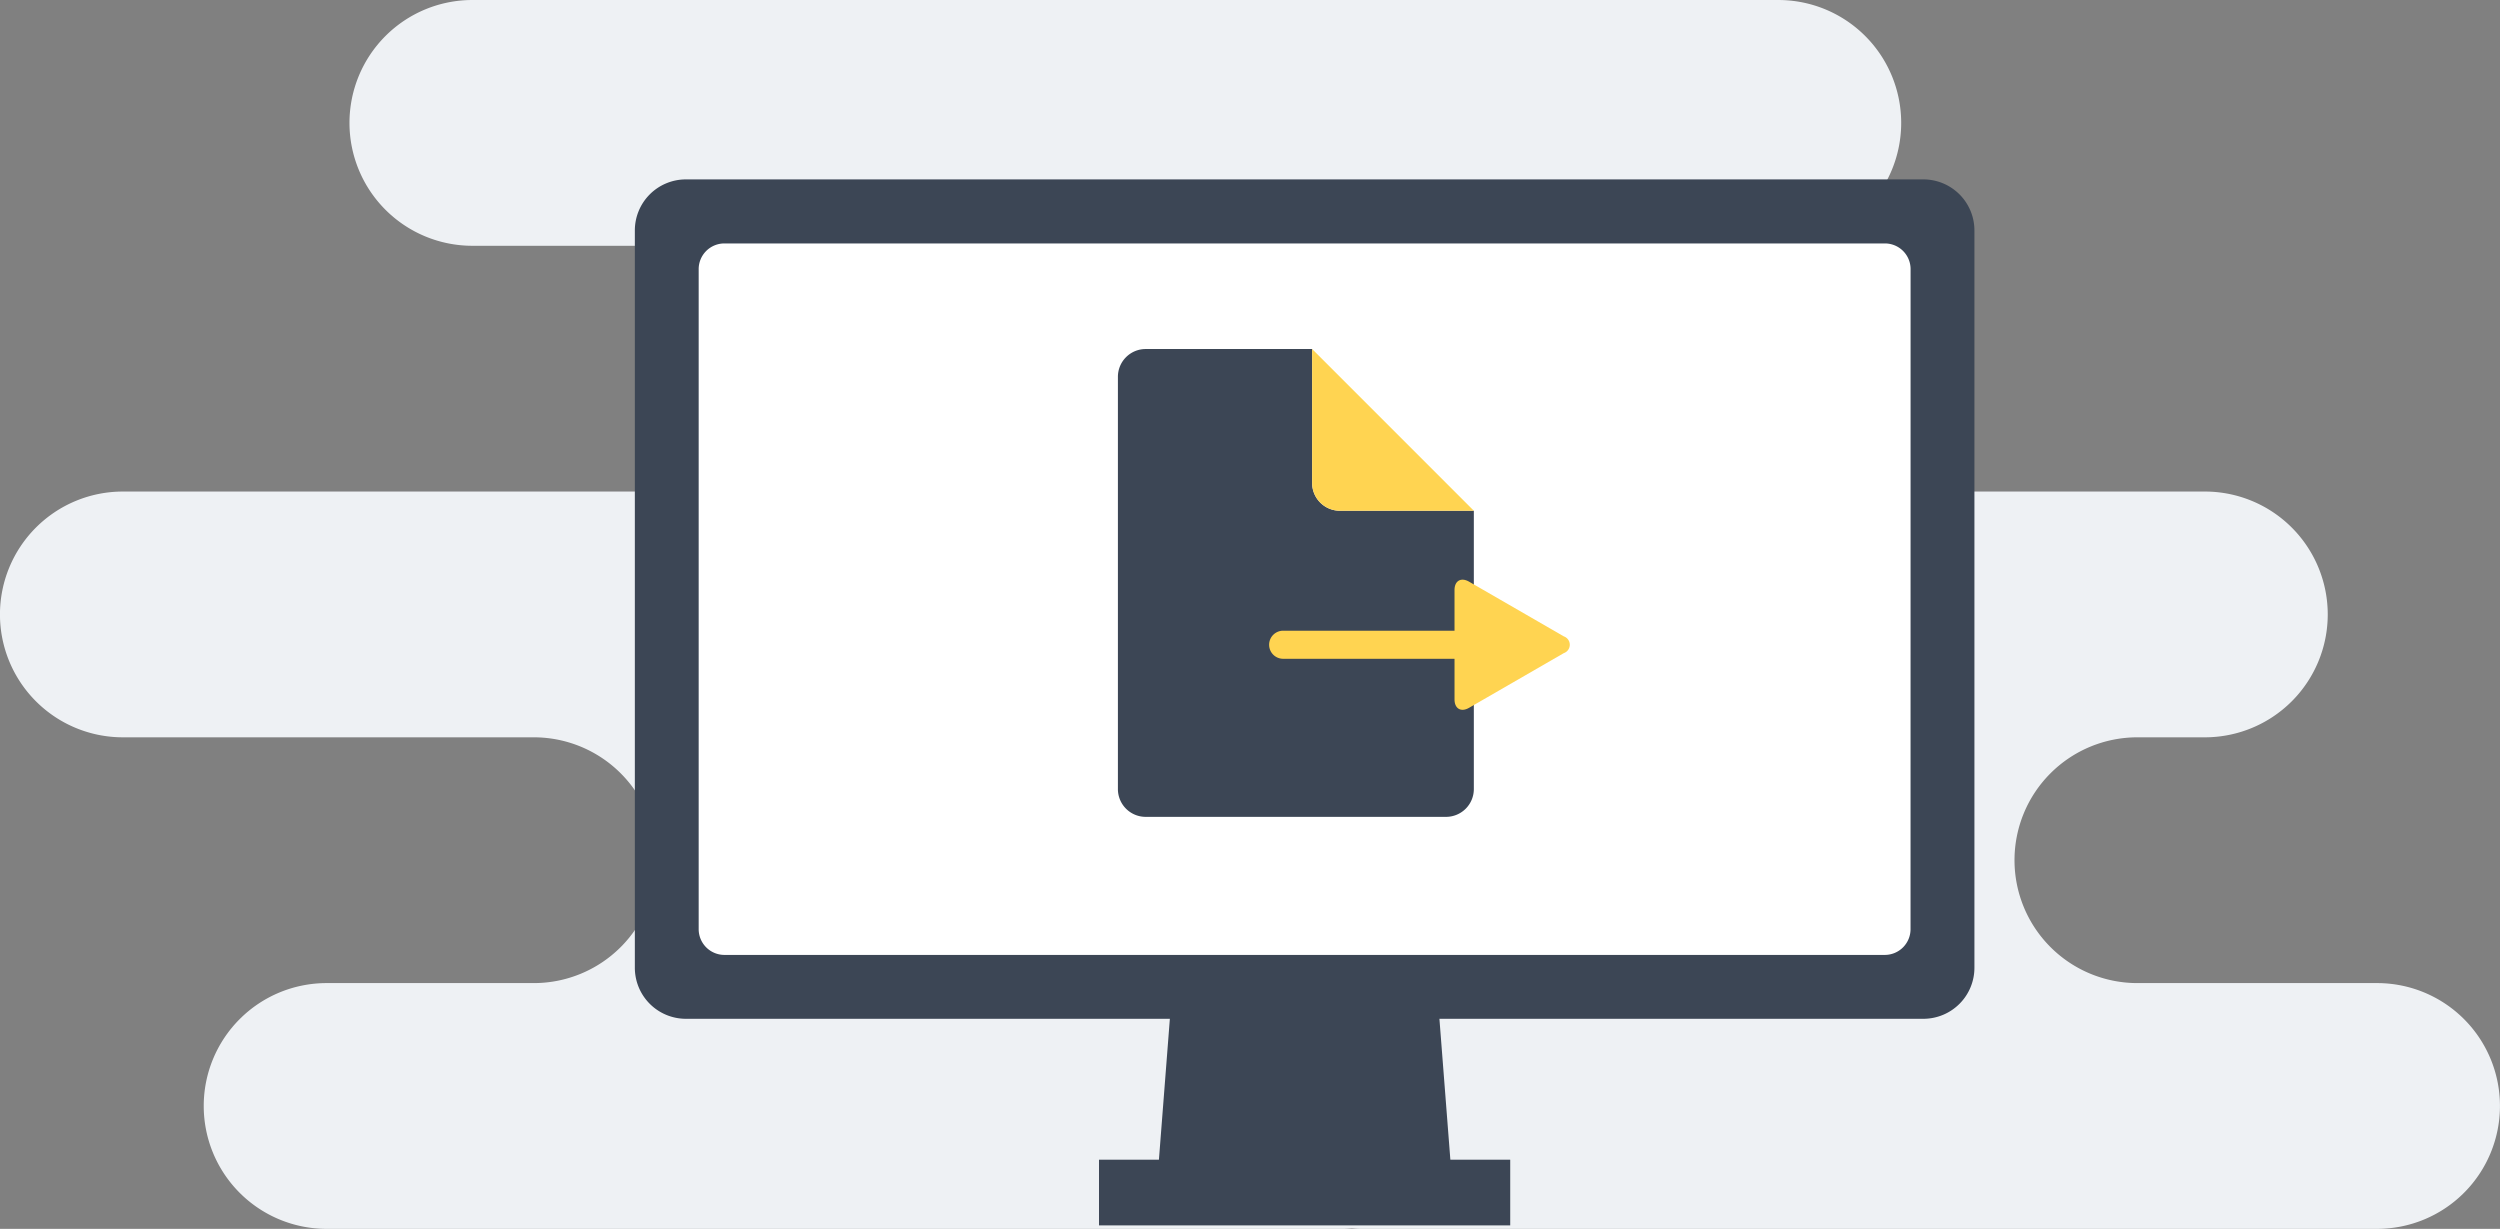 <svg xmlns="http://www.w3.org/2000/svg" width="208.953" height="102.71" viewBox="0 0 208.953 102.71">
  <rect x="0" y="0" width="208.953" height="102.71" fill="#808080" stroke="none"/>
  <g id="Group_719" data-name="Group 719" transform="translate(-1110 -1154)">
    <path id="Path_45" data-name="Path 45" d="M309.959-6838.64H289.922a10.271,10.271,0,0,1-10.271-10.271,10.269,10.269,0,0,1,10.271-10.271h5.637a10.271,10.271,0,0,0,10.272-10.271,10.271,10.271,0,0,0-10.272-10.271H254.274A10.27,10.27,0,0,1,244-6889.994a10.269,10.269,0,0,1,10.271-10.271h5.639a10.271,10.271,0,0,0,10.27-10.27,10.27,10.27,0,0,0-10.27-10.272H150.757a10.27,10.27,0,0,0-10.271,10.272,10.272,10.272,0,0,0,10.271,10.27h55.887a10.231,10.231,0,0,1,2.994.446,10.273,10.273,0,0,1,7.277,9.825,10.271,10.271,0,0,1-10.271,10.27h-85.1a10.271,10.271,0,0,0-10.271,10.271,10.272,10.272,0,0,0,10.271,10.271h34.348a10.237,10.237,0,0,1,2.994.446,10.272,10.272,0,0,1,7.277,9.825,10.272,10.272,0,0,1-10.271,10.271H138.576a10.269,10.269,0,0,0-10.272,10.27,10.272,10.272,0,0,0,10.272,10.272h84.986c.239,0,.471-.021.706-.037.233.017.466.037.7.037h84.987a10.272,10.272,0,0,0,10.27-10.272,10.267,10.267,0,0,0-10.27-10.27Z" transform="translate(998.724 8074.808)" fill="#eef1f4"/>
    <g id="Group_53" data-name="Group 53" transform="translate(1163.061 1169)">
      <g id="Group_47" data-name="Group 47">
        <g id="Group_46" data-name="Group 46">
          <path id="Path_46" data-name="Path 46" d="M224.577-6831.614H200.134l2.472-31.823h19.5Z" transform="translate(-156.373 6914.085)" fill="#3c4655"/>
          <g id="Group_45" data-name="Group 45">
            <path id="Path_47" data-name="Path 47" d="M276.87-6837.558a4.268,4.268,0,0,1-4.23,4.276H169.134a4.267,4.267,0,0,1-4.228-4.276v-61.6a4.266,4.266,0,0,1,4.228-4.281H272.64a4.267,4.267,0,0,1,4.23,4.281Z" transform="translate(-164.906 6903.434)" fill="#3c4655"/>
            <path id="Path_48" data-name="Path 48" d="M270.724-6841.591a2.151,2.151,0,0,1-2.128,2.162h-97.03a2.154,2.154,0,0,1-2.131-2.162v-55.148a2.149,2.149,0,0,1,2.131-2.156H268.6a2.146,2.146,0,0,1,2.128,2.156Z" transform="translate(-164.1 6904.242)" fill="#fff"/>
          </g>
          <rect id="Rectangle_30" data-name="Rectangle 30" width="34.37" height="5.491" transform="translate(38.795 81.929)" fill="#3c4655"/>
        </g>
      </g>
      <g id="Group_52" data-name="Group 52" transform="translate(40.375 14.172)">
        <g id="Group_49" data-name="Group 49">
          <g id="Group_48" data-name="Group 48">
            <path id="Path_49" data-name="Path 49" d="M209.839-6882.037v-11.194H195.928a2.322,2.322,0,0,0-2.321,2.322v34.459a2.322,2.322,0,0,0,2.321,2.321h25.106a2.323,2.323,0,0,0,2.322-2.321v-23.265H212.161A2.322,2.322,0,0,1,209.839-6882.037Z" transform="translate(-193.607 6893.231)" fill="#3c4655"/>
            <path id="Path_50" data-name="Path 50" d="M208.135-6882.037a2.322,2.322,0,0,0,2.322,2.322h11.194l-13.516-13.517Z" transform="translate(-191.903 6893.231)" fill="#ffd451"/>
          </g>
        </g>
        <g id="Group_51" data-name="Group 51" transform="translate(12.639 19.279)">
          <g id="Group_50" data-name="Group 50">
            <path id="Path_51" data-name="Path 51" d="M218.787-6875.112c0-.771.544-1.084,1.212-.7l7.922,4.574a.74.74,0,0,1,0,1.4L220-6865.266c-.668.386-1.212.071-1.212-.7Z" transform="translate(-203.292 6875.976)" fill="#ffd451"/>
            <path id="Path_52" data-name="Path 52" d="M206.092-6869.813a1.172,1.172,0,0,1-1.173-1.172h0a1.174,1.174,0,0,1,1.173-1.175h15.884a1.174,1.174,0,0,1,1.173,1.175h0a1.172,1.172,0,0,1-1.173,1.172Z" transform="translate(-204.919 6876.424)" fill="#ffd451"/>
          </g>
        </g>
      </g>
    </g>
  </g>
</svg>
